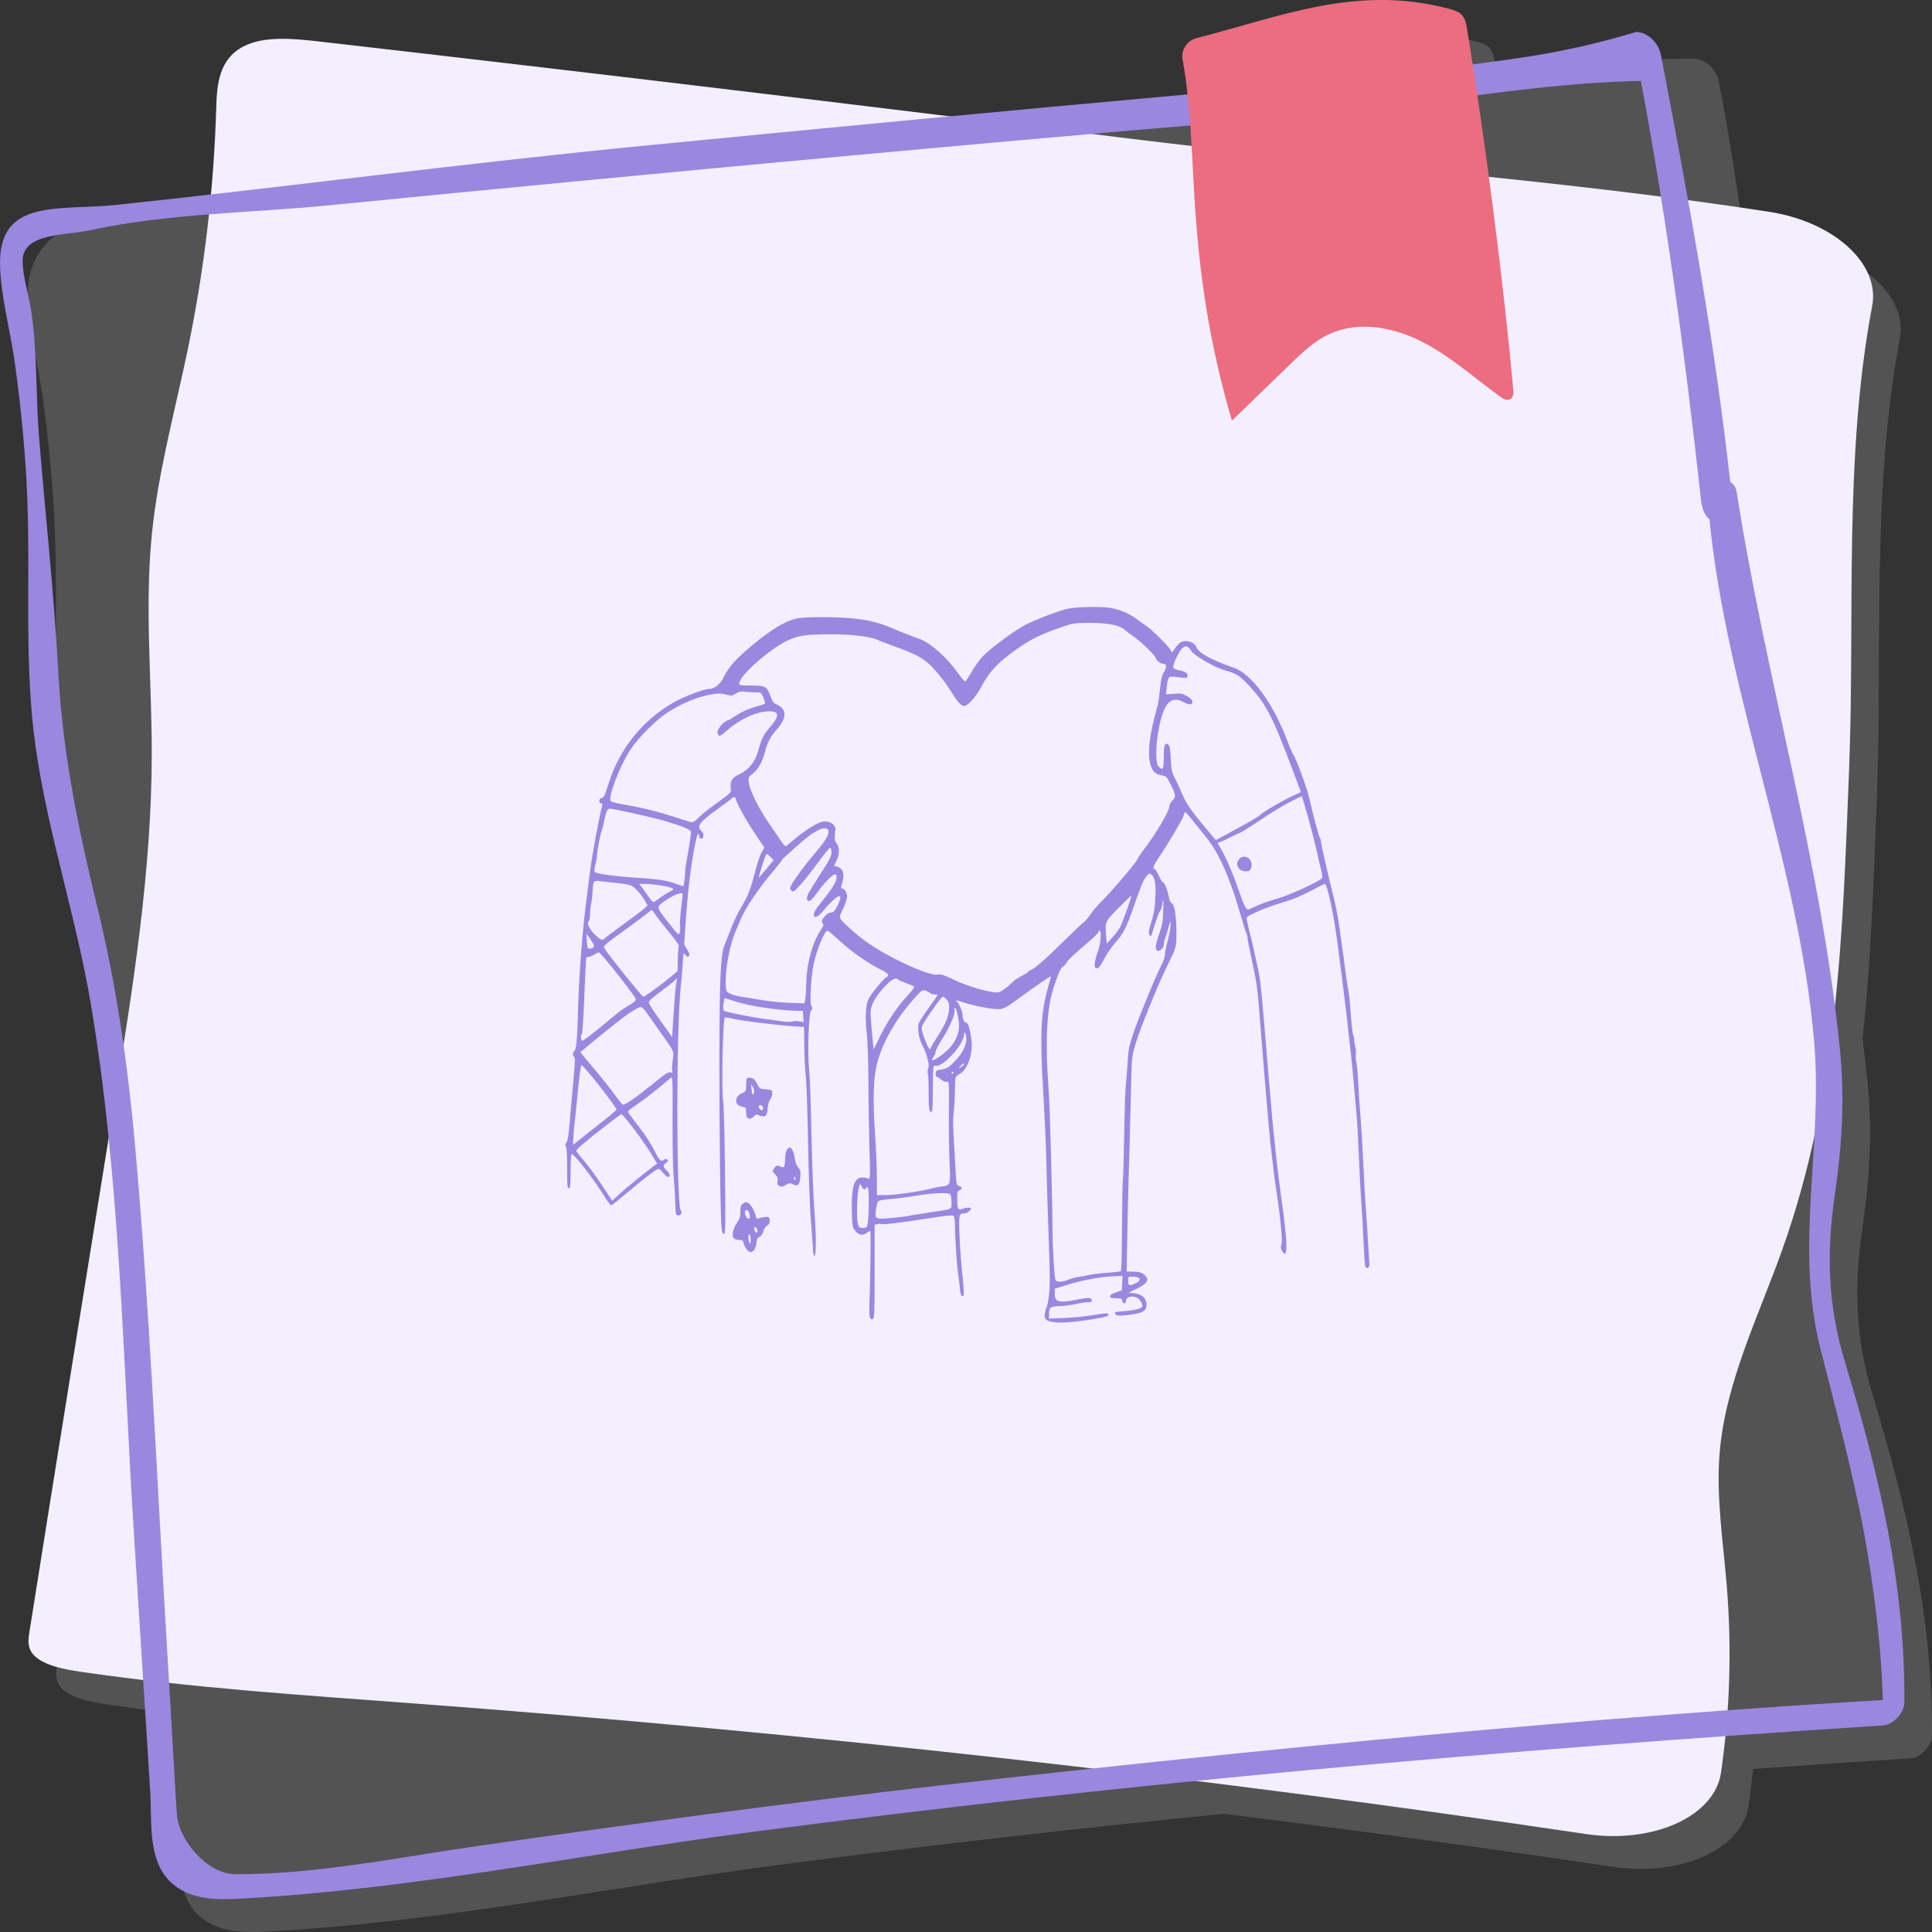 <?xml version="1.0" encoding="UTF-8"?> <svg xmlns="http://www.w3.org/2000/svg" width="295" height="295" viewBox="0 0 295 295" fill="none"><rect x="0" y="0" width="295" height="295" fill="#333333" stroke="none"/><path opacity="0.2" d="M285.935 212.995C283.291 204.252 283.083 196.488 284.376 187.518C285.465 179.963 285.927 172.923 285.168 165.315C284.945 163.079 284.685 160.85 284.399 158.625C285.68 146.702 286.085 134.657 286.564 122.455C287.465 99.484 285.718 74.736 290.089 51.712C291.306 45.306 284.294 38.887 274.343 37.352C271.665 36.939 268.982 36.551 266.296 36.174C265.209 28.229 263.964 20.306 262.446 12.423C262.12 10.735 260.515 8.991 258.666 8.977C248.528 8.901 238.531 9.932 228.516 11.223C228.419 10.619 228.323 10.02 228.226 9.429C228.104 8.683 227.961 7.893 227.452 7.329C226.978 6.805 226.265 6.567 225.579 6.385C211.447 2.61 199.995 7.487 186.926 10.836C185.455 11.213 184.512 12.664 184.793 14.148C184.894 14.68 184.985 15.232 185.073 15.793C184.916 15.807 184.759 15.821 184.602 15.835C167.133 17.404 149.671 19.043 132.211 20.714C105.767 17.507 79.313 14.375 52.848 11.34C48.873 10.884 44.467 10.495 41.349 12.127C37.662 14.058 37.339 17.94 37.24 21.353C37.154 24.291 37.006 27.224 36.799 30.151C31.858 30.663 26.915 31.174 21.974 31.698C13.238 32.623 3.882 35.177 4.228 45.655C4.389 50.511 5.772 55.398 6.45 60.204C7.442 67.245 8.132 74.341 8.397 81.448C8.865 93.967 7.885 106.567 9.651 119.018C11.539 132.317 15.87 145.141 18.1 158.385C19.238 165.142 20.111 171.946 20.809 178.778C16.755 203.924 12.695 229.069 8.706 254.224C8.54 255.272 8.389 256.384 9.1 257.39C10.366 259.182 13.706 259.871 16.596 260.292C19.752 260.752 22.914 261.164 26.08 261.538C26.439 267.218 26.797 272.898 27.155 278.578C27.431 282.951 26.712 288.949 30.206 292.333C33.054 295.092 37.097 295.127 40.815 294.929C66.958 293.539 92.994 288.162 118.924 284.754C141.518 281.784 164.15 279.212 186.812 276.952C206.698 279.413 226.552 282.111 246.362 285.056C256.662 286.587 266.028 282.36 266.998 275.697C267.268 273.838 267.495 271.974 267.682 270.106C275.702 269.536 283.725 268.99 291.75 268.472C293.344 268.369 294.988 266.531 294.998 264.954C295.115 246.753 291.162 230.285 285.935 212.995Z" fill="#D3D3D3"></path><path d="M48.629 6.324C44.654 5.868 40.247 5.479 37.13 7.111C33.443 9.041 33.12 12.924 33.021 16.337C32.661 28.728 31.22 41.042 28.708 53.183C26.754 62.628 24.15 71.984 23.19 81.562C22.08 92.629 23.176 103.865 23.172 115.022C23.164 132.949 20.315 150.65 17.47 168.303C13.124 195.269 8.765 222.233 4.487 249.208C4.321 250.256 4.17 251.368 4.881 252.374C6.147 254.166 9.487 254.856 12.377 255.276C29.22 257.728 46.239 258.835 63.177 260.1C123.017 264.556 182.776 271.215 242.143 280.04C252.443 281.571 261.809 277.344 262.779 270.682C264.145 261.296 264.445 251.77 263.67 242.232C263.117 235.427 262.018 228.587 262.575 221.844C263.459 211.128 268.472 201.083 272.131 190.832C280.701 166.823 281.363 142.46 282.344 117.44C283.245 94.469 281.499 69.721 285.87 46.697C287.086 40.291 280.075 33.872 270.123 32.337C237.488 27.302 204.192 25.124 171.45 21.037C130.536 15.93 89.594 11.023 48.629 6.324Z" fill="#F3EFFF"></path><path d="M260.728 75.935C262.776 104.085 274.624 131.013 277.012 159.128C278.359 174.98 273.981 190.322 277.975 205.976C280.032 214.034 282.089 221.782 283.811 229.94C285.848 239.593 287.649 253.047 287.515 262.903C288.598 261.73 289.681 260.558 290.764 259.385C243.254 262.11 191.133 267.201 143.855 272.583C120.256 275.269 96.737 278.463 73.226 281.823C61.065 283.562 48.224 286.232 35.909 286.175C31.695 286.155 27.275 281.022 27.017 277.035C26.829 274.134 26.671 271.231 26.498 268.329C26.128 262.111 25.757 255.892 25.386 249.674C23.908 224.857 22.849 199.964 20.649 175.198C19.554 162.87 17.82 150.647 14.889 138.61C12.001 126.753 9.574 115.097 8.914 102.845C8.264 90.788 6.945 78.731 5.956 66.677C5.473 60.8 5.681 53.101 4.734 47.281C4.347 44.897 3.524 42.38 3.453 39.979C3.321 35.527 9.802 36.017 13.947 35.12C25.682 32.583 38.489 32.513 50.436 31.332C62.948 30.096 75.461 28.88 87.977 27.684C116.345 24.972 144.723 22.357 173.114 19.882C186.605 18.707 200.157 17.791 213.595 16.109C226.947 14.437 240.173 12.243 253.674 12.341C252.414 11.193 251.154 10.044 249.894 8.895C254.191 31.168 257.254 53.756 259.724 76.281C260.312 81.653 264.915 80.146 264.33 74.797C261.867 52.272 257.884 30.605 253.593 8.329C253.268 6.641 251.663 4.897 249.813 4.883C237.812 8.476 230.642 9.016 218.773 10.623C206.017 12.351 193.201 13.351 180.383 14.503C153.26 16.939 126.15 19.535 99.047 22.176C70.893 24.919 44.838 28.417 17.756 31.286C9.018 32.212 -0.337 30.162 0.009 40.639C0.17 45.495 1.553 50.382 2.231 55.188C3.224 62.229 3.913 69.325 4.179 76.432C4.646 88.951 3.666 101.552 5.433 114.002C7.32 127.301 11.652 140.125 13.882 153.369C18.341 179.845 18.741 207.039 20.428 233.788C21.264 247.046 22.101 260.304 22.937 273.562C23.213 277.935 22.494 283.933 25.988 287.317C28.835 290.076 32.879 290.111 36.596 289.914C62.74 288.523 88.776 283.146 114.706 279.738C172.11 272.193 229.761 267.184 287.531 263.457C289.125 263.354 290.77 261.516 290.78 259.939C290.895 241.738 286.943 225.27 281.715 207.98C279.072 199.237 278.864 191.473 280.157 182.502C281.246 174.948 281.708 167.908 280.949 160.3C278.076 131.502 269.625 103.693 265.178 75.142C264.724 72.23 260.523 73.115 260.728 75.935Z" fill="#9A87E0"></path><path d="M223.232 2.314C222.757 1.789 222.045 1.552 221.359 1.369C207.226 -2.406 195.775 2.471 182.706 5.82C181.235 6.197 180.292 7.649 180.573 9.132C181.784 15.53 182.014 24.21 182.372 30.019C183.084 41.558 184.522 51.958 188.1 64.231C191.056 61.37 194.011 58.51 196.967 55.65C198.795 53.88 200.671 52.078 202.985 51.005C207.413 48.954 212.74 49.944 217.087 52.157C221.435 54.371 225.095 57.684 229.036 60.554C229.507 60.897 230.138 61.243 230.634 60.937C231.101 60.65 231.108 59.99 231.058 59.446C229.56 42.781 226.705 20.929 224.006 4.414C223.884 3.667 223.74 2.877 223.232 2.314Z" fill="#EC6D80"></path><g clip-path="url(#clip0_1593_14924)"><path fill-rule="evenodd" clip-rule="evenodd" d="M163.153 92.924C161.838 93.189 158.491 94.449 156.634 95.377C155.007 96.191 151.045 99.121 149.979 100.299C149.53 100.795 148.803 101.821 148.364 102.577C147.925 103.334 147.492 103.998 147.403 104.053C147.314 104.107 146.792 103.514 146.242 102.735C144.587 100.387 142.156 98.227 140.439 97.576C140.165 97.472 139.389 97.18 138.715 96.927C138.04 96.674 137.252 96.362 136.963 96.233C134.408 95.1 132.874 94.695 130.068 94.411C127.779 94.18 123.022 94.173 121.818 94.4C119.801 94.78 116.981 96.577 113.519 99.688C111.927 101.119 111.208 102.015 110.432 103.534C109.921 104.534 109.05 105.195 108.243 105.195C107.53 105.195 104.527 106.329 103.015 107.169C98.258 109.812 94.614 114.287 92.972 119.503C92.319 121.576 92.233 121.757 91.848 121.857C91.432 121.965 91.388 122.522 91.783 122.672C91.949 122.735 92.021 122.89 91.959 123.049C91.662 123.82 90.361 130.797 90.112 132.96C90.013 133.822 89.813 135.388 89.668 136.441C88.971 141.495 88.424 148.418 88.265 154.197C88.141 158.702 88.012 160.164 87.714 160.46C87.422 160.75 87.403 161.109 87.666 161.37C87.858 161.561 87.83 162.041 87.292 167.862C87.199 168.868 87.043 170.664 86.946 171.854C86.829 173.285 86.675 174.162 86.492 174.441C86.29 174.746 86.266 174.915 86.405 175.053C86.529 175.176 86.596 176.332 86.596 178.342C86.596 180.98 86.635 181.44 86.859 181.44C87.081 181.44 87.122 181.034 87.122 178.829C87.122 177.311 87.191 176.218 87.287 176.218C87.689 176.218 90.53 179.864 92.136 182.441C92.688 183.327 93.213 184.051 93.303 184.051C93.393 184.051 94.37 183.288 95.475 182.354C98.205 180.049 100.253 178.481 100.537 178.481C100.666 178.481 100.992 178.755 101.261 179.09C101.53 179.425 101.844 179.699 101.959 179.699C102.411 179.699 102.366 179.312 101.852 178.79C101.209 178.136 101.182 177.915 101.706 177.561C102.016 177.352 102.055 177.249 101.889 177.077C101.719 176.903 101.624 176.903 101.409 177.08C100.953 177.456 100.631 177.15 99.912 175.657C99.531 174.864 98.566 173.365 97.769 172.326C95.782 169.735 95.836 169.816 95.965 169.609C96.029 169.507 96.678 169.023 97.408 168.533C98.492 167.807 100.635 166.116 102.412 164.586C102.71 164.33 102.722 164.61 102.696 171.008C102.68 174.871 102.751 178.543 102.865 179.699C102.973 180.8 103.083 182.563 103.109 183.616C103.154 185.413 103.18 185.534 103.526 185.584C103.938 185.643 104.219 185.17 103.959 184.856C103.247 183.999 103.247 156.641 103.959 150.542C104.06 149.68 104.183 148.231 104.233 147.321C104.283 146.412 104.357 145.634 104.397 145.593C104.437 145.552 104.581 145.67 104.718 145.854C104.911 146.113 105.015 146.143 105.178 145.984C105.341 145.824 105.286 145.604 104.93 145L104.471 144.222L104.639 141.637C104.973 136.502 105.413 132.682 106.066 129.261C106.426 127.376 106.656 126.866 106.774 127.694C106.852 128.235 107.343 128.194 107.408 127.641C107.441 127.365 107.325 127.076 107.101 126.875C106.326 126.177 106.825 125.502 109.548 123.558C110.695 122.739 111.681 121.993 111.739 121.901C111.891 121.657 112.349 121.693 112.35 121.95C112.354 122.427 113.801 125.075 115.218 127.194L116.717 129.436L116.285 130.169C116.047 130.572 115.58 131.977 115.247 133.292C114.596 135.858 114.196 136.858 113.09 138.68C112.703 139.318 112.054 140.682 111.649 141.709C111.244 142.738 110.774 143.931 110.605 144.362C110.036 145.81 109.869 149.468 109.846 161.073C109.824 172.045 109.995 185.736 110.177 187.489C110.245 188.149 110.346 188.403 110.538 188.403C110.773 188.403 110.792 187.317 110.703 178.856C110.648 173.529 110.52 168.739 110.414 168.02C110.14 166.149 110.382 155.329 110.698 155.329C110.823 155.329 111.423 155.442 112.031 155.58C113.38 155.887 118.828 156.562 121.108 156.704L122.772 156.808L122.802 159.681C122.818 161.26 122.922 163.336 123.033 164.294C123.145 165.251 123.303 169.834 123.385 174.477C123.468 179.138 123.658 184.402 123.809 186.227C123.96 188.046 124.103 190.044 124.128 190.666C124.153 191.289 124.253 191.798 124.349 191.798C124.648 191.798 124.643 188.511 124.34 184.661C124.181 182.65 123.985 177.48 123.904 173.172C123.823 168.863 123.666 164.516 123.557 163.51C123.27 160.881 123.468 154.674 123.853 154.252C124.085 153.997 124.095 153.895 123.91 153.673C123.597 153.299 123.814 149.139 124.25 147.162C124.761 144.846 125.907 142.099 126.362 142.099C126.442 142.099 127.283 142.808 128.231 143.675C130.084 145.369 132.562 147.102 134.466 148.035C135.677 148.628 135.891 148.921 135.331 149.218C134.856 149.472 132.871 151.919 132.579 152.612C132.168 153.589 132.084 155.429 132.343 157.768C132.487 159.07 132.589 162.001 132.597 165.077C132.605 167.901 132.675 172.438 132.753 175.158C132.891 179.969 132.886 180.099 132.564 179.958C132.382 179.877 131.966 179.806 131.641 179.799C130.428 179.773 129.981 181.261 130.073 185.02C130.123 187.048 130.176 187.396 130.499 187.826C131.059 188.572 131.681 188.726 132.3 188.272C132.578 188.067 132.845 187.938 132.892 187.985C132.988 188.08 132.902 195.271 132.763 198.761C132.671 201.072 132.77 201.592 133.266 201.403C133.517 201.307 133.547 200.542 133.547 194.157V187.017L133.974 186.911C134.21 186.852 134.477 186.849 134.567 186.905C134.771 187.03 137.863 186.652 142.127 185.979C144.432 185.615 145.429 185.521 145.587 185.651C145.731 185.77 145.81 186.305 145.812 187.162C145.816 189.034 146.123 193.499 146.341 194.844C146.442 195.466 146.546 196.35 146.574 196.807C146.631 197.738 146.945 198.242 147.146 197.722C147.212 197.55 147.129 196.213 146.962 194.751C146.794 193.289 146.595 190.656 146.519 188.899C146.37 185.446 146.408 185.27 147.305 185.27C147.653 185.27 148.262 184.79 148.262 184.516C148.262 184.339 147.469 184.377 146.93 184.58C146.281 184.826 146.166 184.599 146.163 183.071C146.16 181.974 146.201 181.818 146.51 181.738C146.985 181.614 146.952 181.292 146.444 181.1C146.045 180.949 146.024 180.852 145.912 178.711C145.848 177.483 145.718 175.265 145.623 173.781C145.516 172.12 145.51 170.647 145.608 169.951C145.696 169.329 145.781 167.895 145.798 166.765C145.814 165.635 145.864 164.616 145.909 164.502C145.954 164.387 146.225 164.161 146.511 163.998C147.737 163.303 148.558 161.038 148.344 158.941C148.179 157.32 147.782 156.019 147.488 156.131C147.257 156.219 146.969 155.505 146.954 154.806C146.946 154.429 146.496 153.378 146.192 153.022C145.873 152.65 145.918 152.648 146.882 152.988C148.085 153.413 150.431 153.924 151.735 154.044C153.16 154.176 153.241 154.14 155.824 152.254C158.247 150.484 160.376 149.029 160.444 149.097C160.473 149.127 160.304 149.815 160.067 150.628C158.93 154.529 158.766 157.846 159.283 166.532C159.488 169.966 159.696 174.47 159.746 176.542C159.861 181.298 159.939 183.826 160.181 190.666C160.33 194.875 160.326 196.534 160.164 197.803C160.048 198.713 159.888 199.539 159.809 199.64C159.73 199.74 159.614 200.138 159.552 200.524C159.404 201.445 159.699 201.73 160.965 201.887C162.161 202.035 163.931 201.899 166.832 201.434C169.033 201.081 169.505 200.912 169.186 200.595C169.077 200.486 168.33 200.552 167.092 200.78C166.034 200.974 164.044 201.179 162.671 201.235L160.175 201.336L160.178 200.658C160.182 199.602 160.335 199.486 161.782 199.439C162.488 199.415 163.578 199.274 164.204 199.125C164.831 198.975 165.634 198.852 165.99 198.85C166.735 198.848 166.95 198.639 166.549 198.309C166.317 198.117 165.949 198.143 164.318 198.465C161.665 198.99 161.051 198.815 161.051 197.535V196.788L162.671 196.265C164.814 195.574 167.761 195.003 169.775 194.888L171.405 194.796L171.352 195.906L171.299 197.017L170.372 197.348C169.71 197.584 169.46 197.759 169.499 197.959C169.542 198.171 169.766 198.239 170.427 198.239C171.198 198.239 171.306 198.284 171.355 198.63C171.422 199.094 171.913 199.163 171.913 198.709C171.913 198.245 172.264 197.977 172.872 197.977C173.572 197.977 174.107 198.361 174.342 199.03C174.522 199.543 174.503 199.577 173.922 199.819C173.588 199.957 172.704 200.115 171.957 200.17C170.193 200.299 170.058 200.342 170.342 200.684C170.515 200.891 170.796 200.926 171.632 200.844C174.428 200.572 175.066 200.262 175.066 199.176C175.066 198.149 174.182 197.468 172.821 197.444C172.192 197.433 172.208 197.417 173.43 196.852C174.161 196.514 174.812 196.078 174.989 195.809C175.282 195.365 175.28 195.328 174.945 194.882C174.543 194.346 174.094 194.189 172.892 194.165L172.033 194.148L172.137 188.36C172.194 185.176 172.282 181.318 172.333 179.786C172.435 176.739 172.546 172.608 172.71 165.773C172.813 161.49 172.836 161.27 173.354 159.507C174.04 157.173 176.905 150.1 178.22 147.495C179.441 145.075 179.605 144.577 179.627 143.23C179.676 140.258 179.399 138.176 178.92 137.921C178.75 137.831 178.558 137.461 178.494 137.099C178.293 135.967 177.862 134.822 177.597 134.721C177.458 134.668 177.151 134.191 176.915 133.662C176.68 133.132 176.403 132.699 176.302 132.699C175.948 132.699 176.121 132.151 176.787 131.166C178.318 128.902 180.533 125.184 180.693 124.61C180.787 124.272 180.919 123.999 180.987 124.004C181.054 124.01 181.523 124.539 182.027 125.18C182.532 125.82 183.462 126.972 184.094 127.738C186.093 130.159 187.803 133.999 189.44 139.738C189.824 141.085 190.215 142.322 190.31 142.488C190.405 142.654 190.482 142.97 190.482 143.191C190.482 143.411 190.749 144.802 191.076 146.283C191.916 150.093 192.022 150.861 192.41 155.938C192.913 162.512 193.791 172.925 193.995 174.718C194.373 178.053 194.691 180.56 194.954 182.269C195.538 186.076 195.853 189.516 195.664 190.02C195.523 190.394 195.542 190.614 195.748 190.978C196.618 192.518 196.644 190.123 195.822 184.225C194.973 178.145 194.446 173.261 193.818 165.686C192.499 149.764 192.492 149.689 191.895 147.052C191.701 146.195 191.453 145.063 191.343 144.536C191.233 144.009 191.041 143.226 190.916 142.795C190.792 142.364 190.647 141.766 190.594 141.466C190.542 141.166 190.448 140.717 190.385 140.468C190.277 140.042 190.357 139.974 191.734 139.311C192.539 138.924 193.986 138.37 194.95 138.08C197.431 137.335 198.386 136.951 200.399 135.893C201.373 135.381 202.222 134.962 202.286 134.962C202.638 134.962 203.561 139.144 204.13 143.317C205.146 150.759 206.291 160.538 206.687 165.164C206.843 166.983 207.044 169.216 207.134 170.125C207.223 171.035 207.378 173.816 207.477 176.305C207.575 178.794 207.736 181.849 207.833 183.094C207.93 184.339 208.086 187.074 208.178 189.171C208.27 191.269 208.393 193.134 208.451 193.316C208.626 193.864 209.148 193.616 209.091 193.012C209.064 192.727 208.972 191.202 208.887 189.622C208.801 188.042 208.646 185.692 208.543 184.4C208.44 183.107 208.275 180.169 208.176 177.872C208.077 175.574 207.879 172.282 207.736 170.556C207.592 168.831 207.433 166.442 207.381 165.247C207.329 164.053 207.205 162.664 207.106 162.162C207.007 161.66 206.973 161.101 207.031 160.92C207.089 160.739 207.049 160.249 206.942 159.831C206.835 159.413 206.754 158.884 206.762 158.654C206.769 158.425 206.706 158.151 206.621 158.045C206.536 157.939 206.373 156.521 206.259 154.894C206.145 153.266 205.984 151.66 205.901 151.325C205.819 150.99 205.625 149.736 205.47 148.54C205.206 146.487 205.034 145.246 204.409 140.88C204.265 139.875 203.951 138.269 203.711 137.312C202.803 133.69 201.694 128.817 201.694 128.45C201.694 128.24 201.62 127.994 201.529 127.903C201.382 127.755 200.667 125.081 199.856 121.645C199.504 120.158 197.93 115.89 197.512 115.291C197.345 115.052 196.946 114.151 196.627 113.289C194.475 107.495 191.166 102.929 188.429 101.977C185.074 100.809 183.019 99.7 182.74 98.906C182.444 98.063 181.15 97.617 180.304 98.067C180.115 98.167 179.731 98.564 179.451 98.949L178.941 99.647L178.674 99.157C178.361 98.582 175.739 96.013 174.983 95.54C174.696 95.36 174.381 95.146 174.282 95.065C172.856 93.886 171.33 93.151 169.655 92.838C168.356 92.594 164.534 92.645 163.153 92.924ZM162.485 95.619C158.53 96.981 157.096 97.715 154.332 99.788C152.126 101.443 151.007 102.693 149.937 104.702C149.054 106.36 147.778 107.806 147.198 107.806C146.799 107.806 146.138 107.094 145.399 105.867C144.456 104.301 142.896 102.329 141.852 101.38C140.759 100.388 139.58 99.785 136.692 98.741C135.588 98.342 134.35 97.866 133.941 97.684C132.832 97.19 129.939 96.844 126.977 96.852C122.986 96.861 121.896 97.019 120.192 97.832C117.432 99.151 112.874 103.211 112.874 104.35C112.874 104.643 113.04 104.672 114.675 104.672C116.856 104.672 117.09 104.799 117.628 106.266C117.941 107.119 118.124 107.372 118.559 107.552C120.157 108.216 120.193 109.61 118.655 111.325C117.66 112.435 117.2 113.296 116.817 114.767C116.406 116.343 115.793 117.445 114.96 118.11C114.253 118.674 114.24 118.703 114.34 119.542C114.467 120.61 115.823 123.386 117.199 125.393C117.759 126.211 118.572 127.404 119.006 128.045C119.44 128.686 119.861 129.212 119.941 129.214C120.022 129.216 120.535 128.82 121.08 128.334C122.402 127.157 124.467 125.793 125.304 125.544C126.105 125.305 126.762 125.435 127.26 125.929C127.575 126.243 127.606 126.418 127.502 127.304C127.399 128.189 127.434 128.386 127.774 128.843C128.25 129.484 128.188 130.555 127.609 131.658C127.402 132.053 127.31 132.328 127.406 132.269C127.502 132.21 127.815 132.283 128.103 132.431C128.791 132.785 128.969 133.65 128.594 134.815C128.386 135.463 128.374 135.658 128.543 135.658C128.938 135.658 129.342 136.283 129.342 136.895C129.342 137.225 129.066 138.068 128.729 138.767C128.015 140.247 127.962 140.095 129.78 141.773C131.61 143.463 133.712 144.896 136.352 146.255C139.641 147.949 142.295 148.948 143.142 148.811C143.691 148.723 144.084 148.846 145.613 149.586C147.904 150.695 151.833 151.772 152.57 151.493C153.044 151.314 153.903 150.662 154.744 149.844C154.985 149.609 155.596 149.213 156.102 148.963C156.608 148.713 157.022 148.437 157.022 148.35C157.022 148.263 157.1 148.192 157.196 148.192C157.635 148.192 159.445 146.65 162.152 143.972C163.772 142.369 165.243 140.98 165.421 140.885C165.6 140.79 166.066 140.246 166.458 139.676C166.849 139.106 167.559 138.263 168.035 137.802C169.463 136.419 173.294 131.959 173.596 131.326C173.751 131.002 174.237 130.269 174.675 129.696C176.548 127.249 178.57 123.8 178.57 123.052C178.57 122.838 178.767 122.479 179.008 122.254C179.588 121.712 179.555 121.366 178.777 119.819C178.182 118.639 178.063 118.506 177.513 118.415C176.603 118.265 176.196 117.983 175.854 117.269C175.208 115.914 175.336 113.24 176.213 109.808C176.457 108.85 176.727 107.793 176.812 107.458C176.897 107.123 177.046 106.044 177.143 105.06C177.268 103.789 177.424 103.104 177.682 102.69C178.178 101.892 178.161 101.365 177.639 101.365C177.219 101.365 176.467 100.792 176.467 100.473C176.467 100.15 174.313 98.043 173.139 97.217C172.513 96.776 171.961 96.372 171.913 96.319C171.181 95.509 169.293 95.096 166.369 95.108C164.162 95.117 163.809 95.163 162.485 95.619ZM180.672 98.843C180.185 99.1 178.99 101.537 179.149 101.949C179.2 102.082 179.532 102.245 179.885 102.311C180.943 102.508 181.395 102.779 181.337 103.181C181.281 103.571 181.218 103.578 179.595 103.365C178.418 103.212 178.329 103.309 178.149 104.954L178.032 106.019L179.254 105.933C180.349 105.855 180.559 105.894 181.275 106.311C181.798 106.616 182.073 106.895 182.073 107.122C182.073 107.67 181.656 107.691 180.697 107.193C178.779 106.196 177.733 107.3 176.967 111.129C176.441 113.755 176.405 116.483 176.889 117.014C177.552 117.742 177.694 117.508 177.696 115.683C177.699 113.807 177.847 113.348 178.346 113.656C178.603 113.815 178.675 114.19 178.762 115.832C178.858 117.661 178.915 117.91 179.494 119.034C179.839 119.704 180.285 120.669 180.486 121.178C181.013 122.514 181.888 123.802 183.885 126.182L185.647 128.282L187.232 127.422C191.048 125.353 191.998 124.804 192.409 124.432C193.02 123.881 195.744 122.287 197.323 121.558L198.642 120.949L197.303 117.38C194.211 109.142 193.283 107.392 190.384 104.339C189.246 103.14 188.679 102.807 186.979 102.337C185.517 101.934 182.417 100.154 181.93 99.439C181.4 98.659 181.2 98.564 180.672 98.843ZM112.349 105.906C111.802 106.247 111.655 106.266 110.989 106.089C109.905 105.802 109.264 105.841 107.411 106.308C105.551 106.777 103.41 107.78 101.545 109.058C100.051 110.082 97.48 112.674 96.422 114.224C94.715 116.723 92.734 121.837 93.279 122.336C93.409 122.455 94.344 122.692 95.356 122.862C97.959 123.299 100.883 124.03 103.318 124.854C104.47 125.243 105.538 125.562 105.692 125.562C105.845 125.562 106.283 125.243 106.664 124.853C107.044 124.463 107.908 123.744 108.582 123.255C111.841 120.894 111.693 121.039 111.575 120.302C111.418 119.326 111.8 118.733 112.925 118.203C114.284 117.564 115.247 116.405 115.693 114.871C116.332 112.673 116.541 112.242 117.521 111.103C119.106 109.26 119.049 108.569 117.318 108.618C115.411 108.671 112.898 109.843 110.958 111.583C110.198 112.265 109.899 112.439 109.747 112.288C109.636 112.178 109.546 111.965 109.546 111.815C109.546 111.324 110.386 110.299 110.98 110.067C111.299 109.942 111.797 109.667 112.086 109.456C112.949 108.828 114.348 108.183 115.53 107.869C116.141 107.706 116.703 107.521 116.778 107.457C116.854 107.393 116.758 106.976 116.566 106.529C116.217 105.72 116.212 105.717 115.358 105.717C114.886 105.717 114.154 105.673 113.731 105.62C113.128 105.545 112.83 105.606 112.349 105.906ZM196.877 122.501C195.913 122.994 193.895 124.227 192.392 125.243C190.889 126.258 189.47 127.144 189.238 127.213C189.007 127.281 188.234 127.647 187.52 128.024C186.806 128.402 186.117 128.671 185.989 128.622C185.861 128.573 185.966 128.863 186.223 129.267C187.039 130.547 188.136 133.049 189.089 135.804C190.063 138.62 190.299 139.036 190.794 138.817C190.96 138.744 191.546 138.475 192.097 138.22C192.647 137.965 193.987 137.506 195.075 137.2C196.938 136.676 201.598 134.528 201.89 134.059C201.951 133.96 201.885 133.437 201.743 132.897C201.601 132.357 201.297 131.054 201.068 130.001C200.531 127.534 198.872 121.551 198.734 121.582C198.676 121.595 197.84 122.009 196.877 122.501ZM92.749 123.709C92.571 123.922 92.448 124.361 92.109 125.997C92.049 126.284 91.938 126.676 91.861 126.867C91.66 127.368 91.151 130.081 91.143 130.697C91.139 130.984 91.029 131.611 90.899 132.089C90.716 132.76 90.71 133.01 90.869 133.177C91.102 133.422 94.157 133.84 96.932 134.006C100.2 134.202 101.815 134.434 102.998 134.876C103.635 135.115 104.219 135.31 104.294 135.31C104.433 135.31 104.633 133.92 104.631 132.971C104.63 132.69 104.711 132.063 104.809 131.578C105.073 130.278 105.517 127.464 105.517 127.091C105.517 126.68 104.59 126.278 101.54 125.365C99.721 124.821 93.688 123.473 93.071 123.473C93.002 123.473 92.857 123.579 92.749 123.709ZM124.875 126.797C123.801 127.371 123.262 127.779 121.459 129.384C119.405 131.211 119.356 131.257 119.356 131.385C119.356 131.443 118.779 132.173 118.073 133.008C115.789 135.712 113.745 138.747 113.066 140.445C112.836 141.02 112.476 141.881 112.264 142.36C111.426 144.261 110.706 148.173 110.806 150.28C110.859 151.401 110.866 151.415 111.53 151.737C111.898 151.916 112.647 152.122 113.194 152.195C113.741 152.268 115.095 152.488 116.203 152.685C117.311 152.881 119.254 153.08 120.521 153.127L122.825 153.211L122.945 152.66C123.012 152.357 123.085 151.247 123.109 150.193C123.18 146.962 124.098 143.714 125.498 141.741C125.711 141.442 125.761 141.214 125.653 141.045C125.396 140.64 125.457 140.428 125.996 139.854C126.296 139.536 126.68 139.314 126.931 139.314C127.27 139.314 127.453 139.125 127.824 138.397C129.041 136.009 127.845 136.464 125.53 139.27C124.391 140.651 123.734 139.92 124.835 138.496C125.146 138.094 125.889 137.134 126.487 136.363C127.571 134.966 127.999 133.906 127.629 133.538C127.363 133.274 125.976 134.607 124.835 136.224C124.21 137.108 123.766 137.573 123.546 137.573C123.124 137.573 123.105 137.064 123.497 136.302C123.655 135.996 124.496 134.648 125.365 133.308C126.634 131.351 126.949 130.737 126.962 130.192C126.97 129.819 126.891 129.484 126.785 129.447C126.68 129.41 125.813 130.451 124.859 131.758C123.905 133.066 122.677 134.616 122.131 135.202C121.209 136.19 121.116 136.247 120.844 135.984C120.57 135.72 120.571 135.663 120.853 135.114C121.305 134.236 123.008 131.943 124.522 130.175C125.997 128.452 126.588 127.475 126.506 126.897C126.431 126.373 125.746 126.331 124.875 126.797ZM116.924 130.579C116.767 130.877 115.853 133.79 115.853 133.991C115.853 134.052 116.364 133.478 116.989 132.715L118.125 131.328L117.601 130.807C117.14 130.349 117.059 130.322 116.924 130.579ZM189.256 131.132C188.493 131.891 189.077 133.047 190.224 133.047C190.73 133.047 190.873 132.964 191.017 132.589C191.494 131.342 190.157 130.237 189.256 131.132ZM175.048 133.812C174.565 134.385 174.269 135.097 173.03 138.671C172.026 141.568 171.467 142.641 170.265 143.98C169.722 144.584 168.964 145.701 168.579 146.461C168.057 147.492 167.791 147.843 167.531 147.843C167.339 147.843 167.174 147.746 167.164 147.626C167.111 147.009 167.254 146.303 167.636 145.296C168.071 144.147 168.23 142.099 167.883 142.099C167.787 142.099 167.708 142.199 167.708 142.322C167.708 142.444 167.069 143.09 166.288 143.758C163.759 145.918 163.157 146.49 162.787 147.085C162.587 147.406 162.332 147.67 162.219 147.671C161.955 147.673 160.952 150.284 160.517 152.102C160.081 153.925 159.835 156.573 159.836 159.42C159.837 161.825 159.864 162.474 160.151 166.992C160.331 169.815 160.686 183.097 160.705 187.707C160.716 190.373 160.983 194.988 161.151 195.424C161.304 195.82 162.212 195.8 163.175 195.38C163.596 195.196 164.3 195.008 164.738 194.961C165.176 194.915 165.872 194.786 166.283 194.676C166.695 194.566 167.932 194.416 169.032 194.343C170.133 194.269 171.091 194.151 171.163 194.081C171.234 194.01 171.308 190.863 171.328 187.088C171.348 183.313 171.406 180.157 171.457 180.075C171.508 179.993 171.596 176.996 171.652 173.415C171.707 169.835 171.824 166.278 171.911 165.512C171.997 164.746 172.122 163.185 172.189 162.042C172.293 160.247 172.409 159.668 173.05 157.777C173.885 155.31 176.584 148.769 177.359 147.334C177.647 146.801 177.87 146.118 177.871 145.767C177.872 145.425 178.069 144.441 178.309 143.58C178.549 142.719 178.74 141.661 178.735 141.23C178.726 140.447 178.725 140.448 178.401 141.664C178.222 142.334 177.99 143.103 177.885 143.372C177.78 143.642 177.694 144.041 177.694 144.259C177.694 144.747 177.102 145.311 176.737 145.172C176.332 145.018 176.408 144.314 177.018 142.555C177.494 141.181 177.576 140.686 177.621 138.878C177.662 137.261 177.641 137.017 177.531 137.796C177.453 138.349 177.275 138.936 177.136 139.101C176.934 139.34 176.376 140.914 175.836 142.763C175.731 143.123 175.416 142.819 175.416 142.356C175.416 142.126 175.615 141.328 175.859 140.582C176.184 139.585 176.33 138.672 176.409 137.128C176.523 134.917 176.372 134.015 175.804 133.528C175.534 133.297 175.458 133.325 175.048 133.812ZM90.801 134.576C90.609 134.667 90.525 135.052 90.49 136.006C90.464 136.724 90.366 137.586 90.272 137.921C90.179 138.256 90.102 138.976 90.101 139.521C90.101 140.066 90.013 140.565 89.907 140.63C89.536 140.858 89.924 141.775 90.755 142.63C91.555 143.455 92.062 143.684 92.287 143.322C92.345 143.229 93.631 142.259 95.144 141.165C96.658 140.073 98.117 138.973 98.388 138.722L98.88 138.267L98.476 137.548C97.896 136.518 96.849 135.387 96.281 135.176C96.013 135.076 94.927 134.905 93.867 134.796C92.807 134.687 91.743 134.565 91.502 134.525C91.261 134.485 90.945 134.508 90.801 134.576ZM97.976 135.44C98.181 135.704 98.632 136.331 98.979 136.833C99.326 137.336 99.677 137.747 99.759 137.747C99.841 137.747 100.275 137.468 100.724 137.128C101.173 136.787 101.857 136.348 102.245 136.151C102.858 135.841 102.91 135.771 102.642 135.622C102.179 135.364 99.788 134.975 98.626 134.968L97.604 134.962L97.976 135.44ZM103.231 136.59C102.606 136.812 101.213 137.696 100.728 138.179C100.329 138.575 100.521 138.956 102.149 140.993C103.653 142.876 103.654 142.876 103.797 142.357C103.876 142.071 103.898 141.636 103.845 141.389C103.763 141 103.912 139.185 104.206 137.007C104.305 136.276 104.219 136.239 103.231 136.59ZM171.014 138.405C168.727 140.722 168.731 140.715 168.874 142.566L168.992 144.087L169.854 143.136C170.328 142.614 170.858 141.912 171.031 141.577C171.421 140.822 172.837 136.866 172.748 136.778C172.712 136.743 171.932 137.475 171.014 138.405ZM98.822 139.462C98.505 139.735 97.024 140.839 95.531 141.915C92.045 144.428 92.049 144.424 92.381 144.938C93.151 146.128 98.043 152.195 98.232 152.195C98.461 152.195 101.567 149.918 102.783 148.857L103.467 148.262L103.493 146.529C103.508 145.577 103.575 144.68 103.643 144.536C103.728 144.358 103.262 143.666 102.179 142.36C101.306 141.307 100.379 140.112 100.12 139.706C99.86 139.299 99.591 138.966 99.522 138.966C99.454 138.966 99.138 139.189 98.822 139.462ZM89.609 143.676C89.656 144.66 89.707 144.804 90.028 144.849C90.229 144.877 90.49 144.785 90.609 144.644C90.784 144.433 90.708 144.219 90.19 143.471L89.556 142.555L89.609 143.676ZM90.713 145.766C90.424 145.95 90.054 146.101 89.891 146.102C89.728 146.102 89.56 146.161 89.517 146.233C89.474 146.305 89.341 148.949 89.222 152.108C89.102 155.268 88.935 157.879 88.851 157.911C88.639 157.992 88.659 158.766 88.878 158.9C89.032 158.994 90.324 157.991 94.158 154.797C94.607 154.423 95.459 153.835 96.051 153.49C96.844 153.029 97.114 152.777 97.074 152.537C97 152.093 91.714 145.403 91.45 145.419C91.334 145.426 91.002 145.582 90.713 145.766ZM102.99 149.743C102.823 149.927 101.859 150.688 100.847 151.436C99.393 152.511 99.024 152.868 99.081 153.148C99.12 153.342 99.934 154.593 100.889 155.928L102.626 158.354L102.832 155.144C103.054 151.698 103.195 150.199 103.344 149.715C103.465 149.322 103.367 149.33 102.99 149.743ZM135.773 149.976C134.647 150.979 133.556 152.412 133.203 153.349C132.891 154.177 132.874 154.456 133.026 156.319C133.117 157.45 133.24 158.795 133.297 159.309L133.401 160.243L134.341 158.307C135.46 156.001 137.01 153.702 138.582 152.014C139.232 151.317 139.661 150.721 139.572 150.638C139.486 150.558 138.92 150.316 138.315 150.1C137.71 149.884 137.173 149.641 137.122 149.559C136.934 149.257 136.391 149.425 135.773 149.976ZM139.415 152.661C136.777 155.633 134.773 159.151 133.95 162.26C133.347 164.534 133.246 167.857 133.617 173.261C133.771 175.512 133.897 178.508 133.897 179.919V182.485L135.342 182.482C136.692 182.479 140.635 181.898 142.218 181.469C142.604 181.365 143.293 181.232 143.749 181.175C145.142 181.001 145.16 180.951 144.992 177.627C144.912 176.038 144.865 172.559 144.888 169.896C144.93 165.116 144.926 165.056 144.579 165.165C144.34 165.241 144.054 165.132 143.691 164.829C143.396 164.582 143.077 164.381 142.982 164.381C142.886 164.381 142.833 164.165 142.864 163.902C142.911 163.488 143.014 163.41 143.62 163.327C144.586 163.193 144.911 162.986 146.026 161.79C147.021 160.721 147.564 159.578 147.559 158.562C147.555 157.882 147.22 157.284 147.21 157.94C147.187 159.471 143.898 163.063 142.828 162.726C142.492 162.62 142.48 162.713 142.447 165.631C142.403 169.468 142.398 169.569 142.242 169.724C141.917 170.048 141.778 169.152 141.793 166.818C141.802 165.43 141.75 164.145 141.678 163.963C141.607 163.782 141.631 163.415 141.732 163.149C141.957 162.555 141.542 160.936 140.806 159.54C140.309 158.598 140.064 157.123 140.269 156.311C140.329 156.076 141.008 155.008 141.779 153.937C142.551 152.867 143.182 151.958 143.182 151.919C143.182 151.879 142.971 151.847 142.714 151.847C142.457 151.847 142.121 151.736 141.969 151.6C141.817 151.464 141.487 151.301 141.235 151.239C140.827 151.137 140.632 151.29 139.415 152.661ZM143.007 153.283C141.116 155.964 140.729 156.602 140.728 157.04C140.727 157.597 141.754 160.203 141.975 160.203C142.061 160.203 142.131 160.119 142.131 160.016C142.131 159.913 142.483 159.287 142.914 158.625C144.334 156.444 144.829 155.343 144.901 154.202C144.957 153.326 144.905 153.074 144.588 152.674C144.379 152.411 144.11 152.195 143.991 152.195C143.872 152.195 143.429 152.685 143.007 153.283ZM110.528 152.93C110.375 153.689 110.397 154.249 110.584 154.363C110.859 154.532 114.99 155.362 116.378 155.528C117.101 155.614 118.334 155.785 119.119 155.909C119.986 156.045 120.707 156.074 120.954 155.983C121.178 155.901 121.664 155.884 122.034 155.946L122.706 156.059L122.651 155.215L122.597 154.371L121.371 154.33C118.787 154.243 114.579 153.624 112.787 153.067C112.498 152.977 111.895 152.791 111.448 152.653L110.634 152.403L110.528 152.93ZM96.203 154.618C95.097 155.355 92.103 157.727 89.406 160.003L88.624 160.663L88.968 161.106C89.157 161.351 90.069 162.441 90.993 163.531C91.918 164.621 93.181 166.211 93.8 167.065C94.419 167.92 95.012 168.648 95.118 168.683C95.381 168.77 97.349 167.414 99.446 165.702C101.64 163.911 102.027 163.658 102.424 163.756C102.683 163.819 102.728 163.76 102.649 163.46C102.595 163.253 102.628 162.546 102.721 161.888C102.924 160.467 103.006 160.654 100.86 157.645C99.985 156.419 99.015 155.044 98.706 154.589C98.37 154.097 98.009 153.762 97.815 153.762C97.635 153.762 96.909 154.147 96.203 154.618ZM145.744 154.191C145.929 154.67 145.093 156.687 143.961 158.489C143.34 159.48 142.831 160.451 142.831 160.648C142.831 160.845 142.716 161.159 142.574 161.345C142.042 162.044 142.34 162.079 143.313 161.431C145.75 159.809 146.785 157.797 146.337 155.551C146.059 154.161 145.985 153.936 145.803 153.936C145.716 153.936 145.69 154.051 145.744 154.191ZM146.672 162.751C146.267 163.188 146.265 163.2 146.632 163.011C147.039 162.801 147.297 162.493 147.171 162.368C147.13 162.327 146.905 162.499 146.672 162.751ZM88.209 166.861C87.99 169.183 87.772 171.318 87.724 171.605C87.677 171.892 87.606 172.734 87.566 173.475L87.494 174.823L89.191 173.462C90.125 172.714 91.618 171.532 92.509 170.837C93.4 170.141 94.129 169.511 94.129 169.436C94.129 169.008 89.121 162.64 88.785 162.64C88.681 162.64 88.442 164.398 88.209 166.861ZM145.284 163.869C145.284 163.97 145.363 164.005 145.459 163.946C145.556 163.886 145.634 163.803 145.634 163.761C145.634 163.719 145.556 163.684 145.459 163.684C145.363 163.684 145.284 163.767 145.284 163.869ZM114.042 164.671C113.978 164.735 113.926 165.209 113.926 165.724C113.926 166.633 113.906 166.669 113.306 166.919C112.106 167.417 112.101 168.756 113.299 168.98C113.871 169.086 113.926 169.148 113.926 169.684C113.926 170.007 113.973 170.395 114.032 170.546C114.181 170.931 114.777 170.889 115.124 170.47C115.384 170.155 115.475 170.141 115.988 170.336C116.846 170.661 117.154 170.388 117.22 169.249C117.254 168.672 117.407 168.138 117.626 167.832C117.83 167.547 117.955 167.139 117.923 166.862C117.871 166.415 117.806 166.379 116.947 166.33C116.111 166.282 116.002 166.227 115.744 165.721C115.588 165.415 115.339 165.027 115.191 164.859C114.924 164.557 114.266 164.449 114.042 164.671ZM114.698 165.947C114.752 166.187 114.798 166.563 114.799 166.785C114.8 167.008 114.879 167.139 114.977 167.079C115.242 166.916 115.186 166.23 114.876 165.85C114.61 165.524 114.604 165.527 114.698 165.947ZM115.853 168.972C115.853 169.296 116.317 169.669 116.451 169.453C116.606 169.203 116.375 168.733 116.097 168.733C115.962 168.733 115.853 168.841 115.853 168.972ZM92.377 171.978C89.507 174.202 87.998 175.489 87.998 175.714C87.998 175.806 88.52 176.486 89.158 177.225C89.796 177.964 91.03 179.641 91.9 180.953L93.482 183.337L94.638 182.282C95.684 181.326 98.191 179.277 99.733 178.116L100.333 177.665L99.615 176.462C98.373 174.386 95.164 170.11 94.866 170.136C94.798 170.142 93.678 170.971 92.377 171.978ZM120.161 175.551C119.979 175.81 119.882 176.32 119.882 177.021C119.882 178.128 119.677 178.441 119.165 178.119C118.756 177.862 118.504 177.936 118.196 178.402C117.915 178.829 117.921 178.862 118.37 179.327C118.743 179.714 118.813 179.916 118.727 180.348C118.639 180.784 118.69 180.924 118.997 181.087C119.307 181.252 119.486 181.225 119.975 180.938C120.511 180.624 120.625 180.612 121.046 180.83C121.794 181.215 122.1 180.928 122.201 179.749C122.275 178.88 122.231 178.676 121.883 178.262C121.647 177.981 121.437 177.441 121.376 176.957C121.261 176.047 120.956 175.325 120.643 175.222C120.531 175.185 120.315 175.333 120.161 175.551ZM121.22 179.961C121.276 180.104 121.352 180.222 121.39 180.222C121.428 180.222 121.459 180.104 121.459 179.961C121.459 179.817 121.382 179.699 121.289 179.699C121.196 179.699 121.165 179.817 121.22 179.961ZM131.107 181.481C130.986 181.908 130.879 183.269 130.869 184.504C130.847 187.144 130.99 187.582 131.85 187.499C132.377 187.449 132.414 187.398 132.524 186.575C132.705 185.215 132.692 181.266 132.506 181.266C132.415 181.266 132.292 181.344 132.233 181.44C132.05 181.734 131.817 181.636 131.566 181.159L131.326 180.704L131.107 181.481ZM139.872 182.574C138.582 182.791 136.792 183.024 135.895 183.091C134.942 183.162 134.188 183.303 134.082 183.43C133.981 183.551 133.833 184.135 133.751 184.729C133.554 186.159 133.641 186.203 136.214 185.965C137.3 185.865 138.307 185.747 138.452 185.704C138.596 185.66 140.015 185.427 141.605 185.185C145.689 184.564 145.284 184.745 145.284 183.547C145.284 182.941 145.195 182.456 145.065 182.351C144.697 182.056 142.344 182.157 139.872 182.574ZM113.439 183.8C113.118 184.023 113.05 184.237 113.05 185.013C113.05 185.77 112.948 186.103 112.536 186.701C111.897 187.629 111.681 188.766 112.082 189.096C112.235 189.222 112.611 189.334 112.917 189.343C113.406 189.359 113.488 189.433 113.598 189.966C113.708 190.502 114.277 191.188 114.612 191.188C115.032 191.188 115.403 190.628 115.492 189.861C115.568 189.197 115.677 188.975 115.989 188.839C116.237 188.731 116.455 188.418 116.564 188.015C116.661 187.657 116.886 187.287 117.064 187.193C117.47 186.977 117.645 186.541 117.504 186.099C117.415 185.823 117.275 185.773 116.755 185.834C116.403 185.876 115.981 185.969 115.816 186.041C115.584 186.143 115.49 186.062 115.397 185.677C115.204 184.882 114.653 183.903 114.287 183.709C113.862 183.483 113.901 183.479 113.439 183.8ZM113.75 185.15C113.75 185.371 113.863 185.704 114.001 185.889C114.361 186.374 114.617 186.023 114.422 185.313C114.242 184.66 113.75 184.541 113.75 185.15ZM115.152 187.504C115.152 187.827 115.363 188.229 115.533 188.229C115.777 188.229 115.631 187.487 115.371 187.401C115.25 187.362 115.152 187.408 115.152 187.504ZM114.279 188.959C114.28 189.276 114.358 189.652 114.451 189.796C114.576 189.987 114.622 189.863 114.624 189.327C114.625 188.926 114.547 188.549 114.451 188.49C114.348 188.427 114.277 188.618 114.279 188.959ZM172.263 195.579C172.263 196.334 172.446 196.393 173.396 195.943C174.394 195.47 174.149 194.95 172.92 194.931C172.275 194.922 172.263 194.934 172.263 195.579Z" fill="#9A87E0"></path></g><defs><clipPath id="clip0_1593_14924"><rect width="122.981" height="109.494" fill="white" transform="translate(86.15 92.572)"></rect></clipPath></defs></svg> 